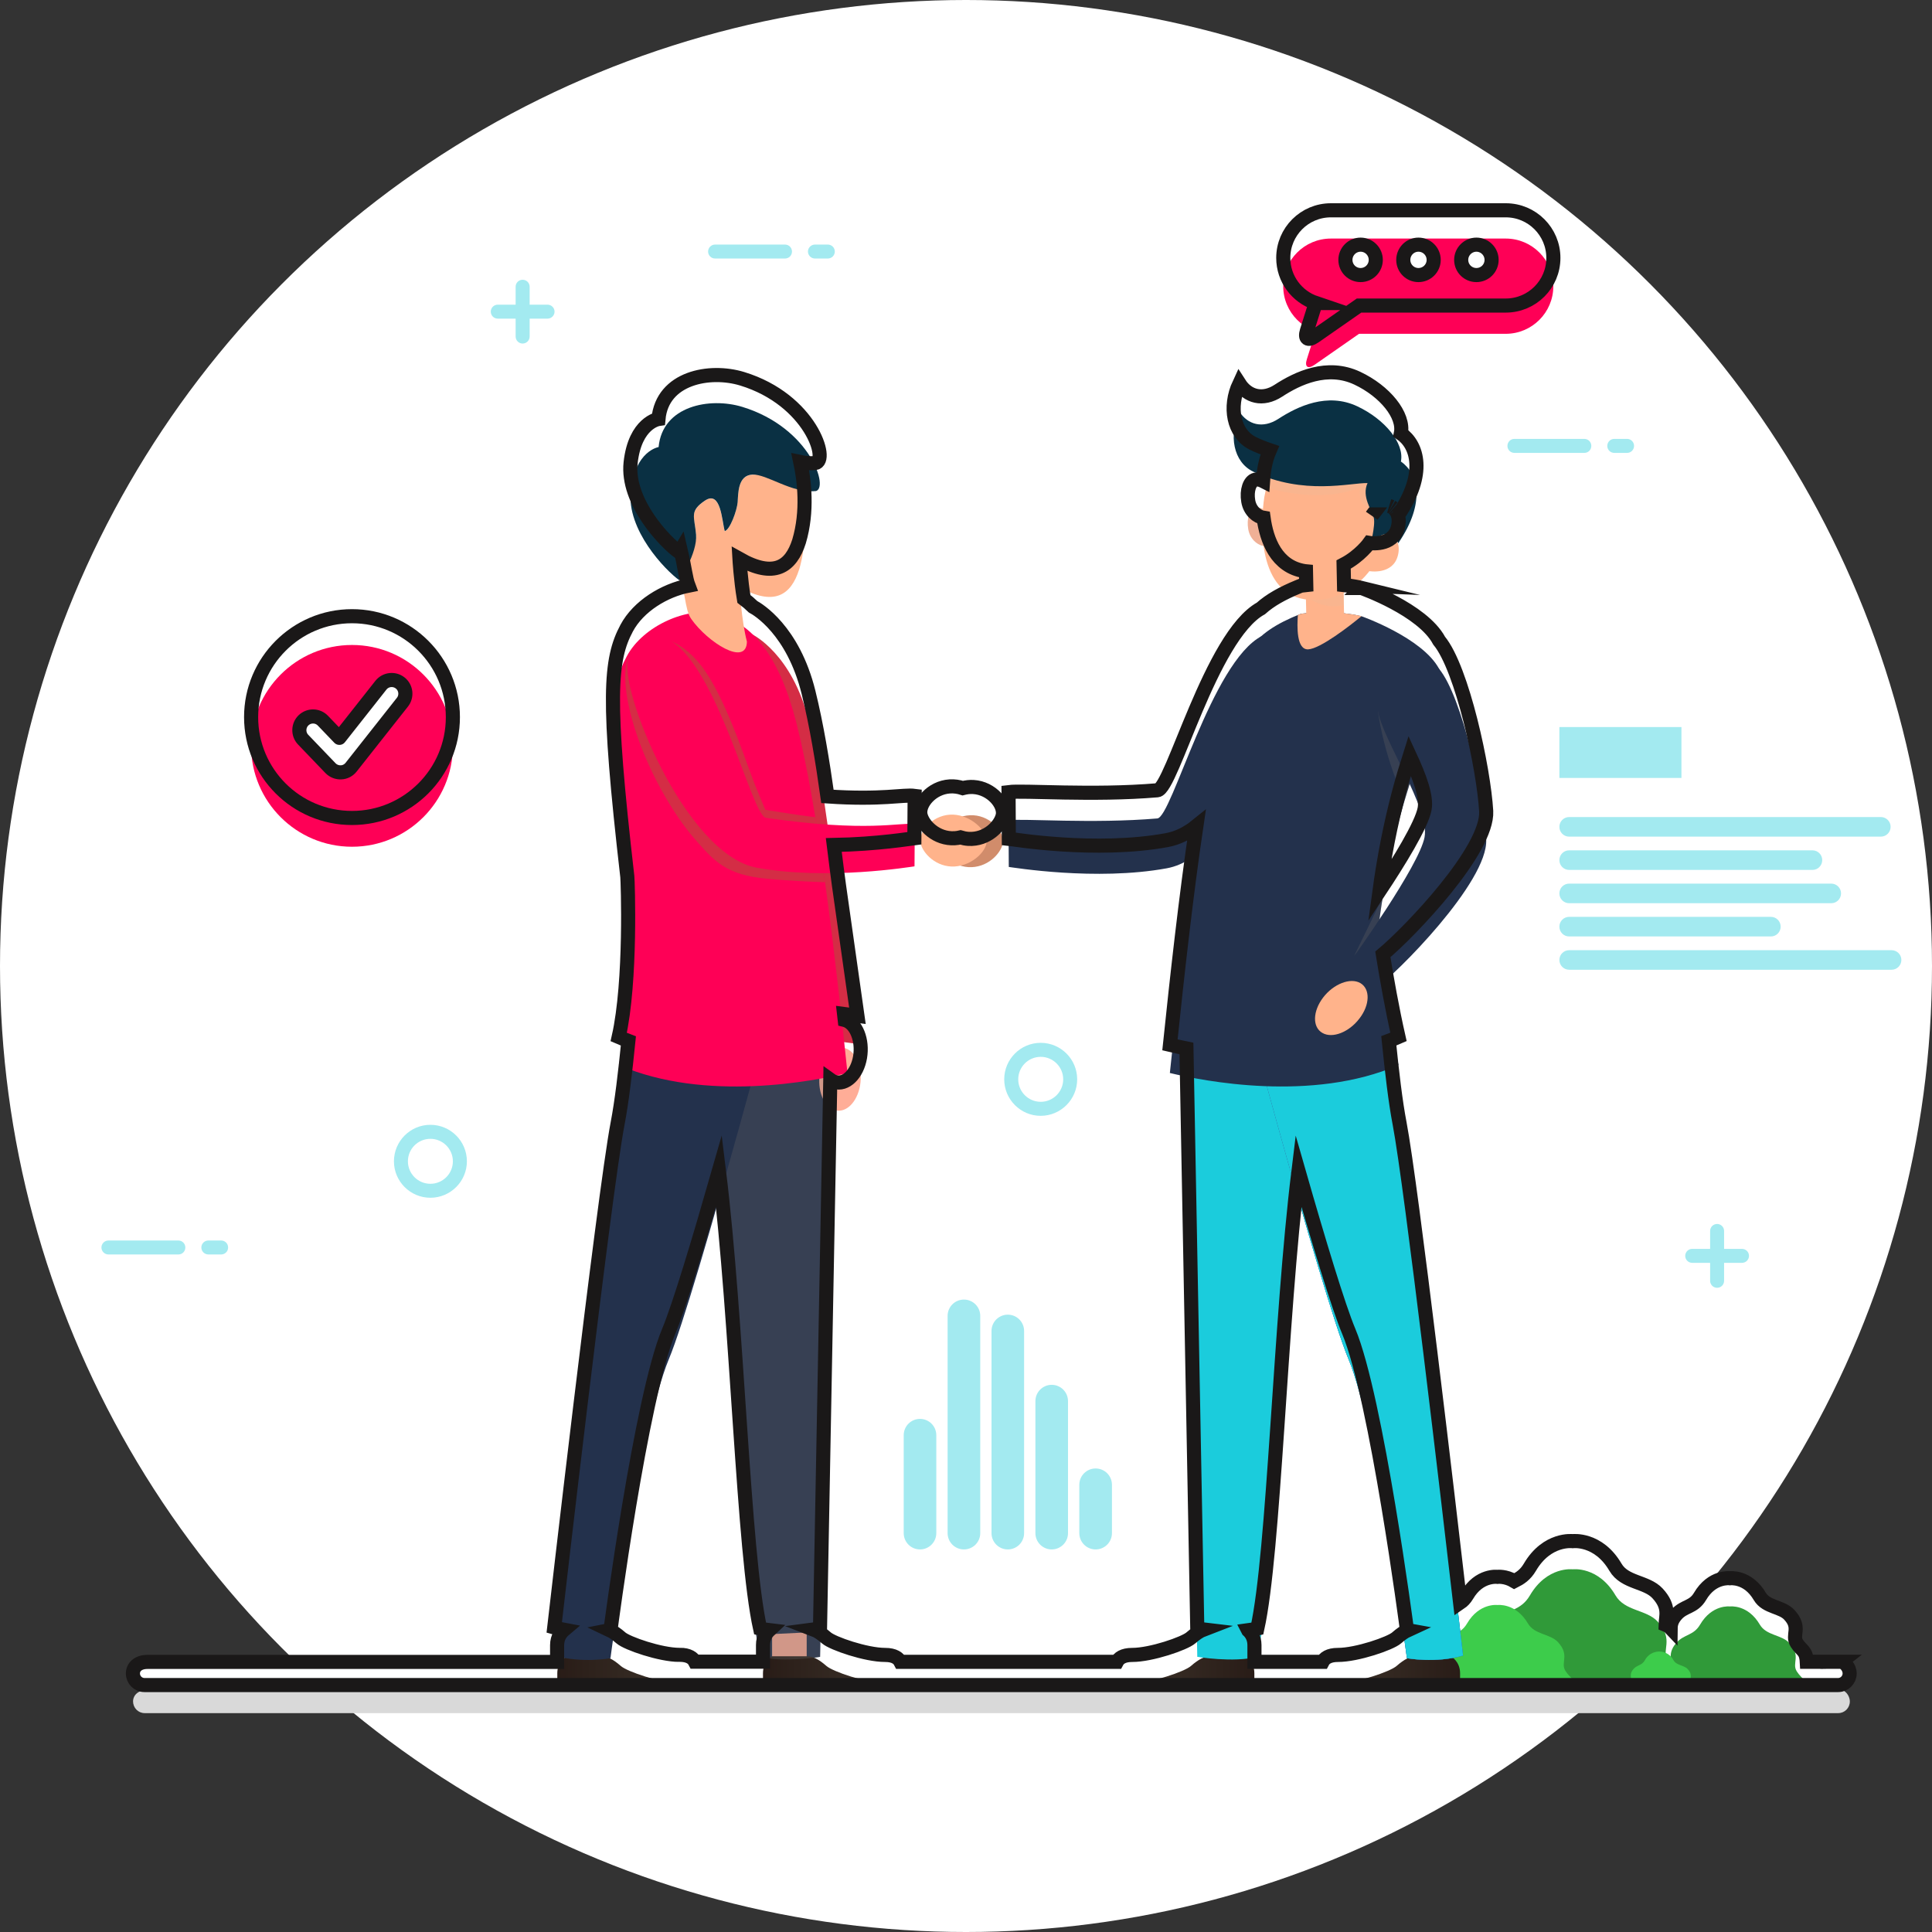 <svg width="415" height="415" viewBox="0 0 415 415" fill="none" xmlns="http://www.w3.org/2000/svg">
<rect x="0" y="0" width="415" height="415" fill="#333333" stroke="none"/>
<circle cx="207.5" cy="207.5" r="207.5" fill="white"/>
<path d="M205.09 180.053C205.5 180.033 205.91 179.963 206.3 179.873C206.86 180.043 207.44 180.153 208.03 180.193C211.95 180.423 214.93 177.413 215.4 175.103C215.84 172.783 213.01 169.293 209.1 169.053C208.31 169.003 207.54 169.103 206.8 169.293C205.92 169.003 204.98 168.863 204.02 168.923C200.1 169.173 197.28 172.653 197.72 174.973C198.18 177.273 201.17 180.293 205.09 180.053Z" fill="white"/>
<path d="M282.61 65.093L280.72 71.083C280.19 72.743 280.94 73.283 282.37 72.293L291.93 65.633H323.45C329.09 65.633 333.67 61.053 333.67 55.403C333.67 49.753 329.09 45.173 323.45 45.173H285.88C280.23 45.173 275.65 49.753 275.65 55.403C275.65 59.913 278.57 63.723 282.62 65.093H282.61Z" fill="white"/>
<path d="M395.49 356.954H388.1C387.96 354.464 387.01 354.634 385.95 352.964C384.8 351.174 386.96 349.674 384.36 346.874C382.7 345.064 379.42 345.294 378.02 342.934C375.43 338.504 371.59 339.014 371.59 339.014C371.59 339.014 367.75 338.504 365.16 342.934C363.76 345.294 361.82 344.934 360.15 346.744C359.11 347.884 358.87 348.854 358.86 349.734C358.67 349.534 358.45 349.354 358.21 349.214C358.07 349.134 357.93 349.054 357.78 348.994C357.81 347.154 358.78 345.224 356.04 342.254C353.66 339.674 348.99 340.054 347 336.634C343.3 330.334 337.82 331.044 337.82 331.044C337.82 331.044 332.33 330.334 328.63 336.634C327.65 338.304 326.49 339.024 325.28 339.634C323.37 338.493 321.66 338.714 321.66 338.714C321.66 338.714 317.75 338.194 315.12 342.674C314.67 343.434 314.17 343.924 313.64 344.284C311.34 324.414 303.18 254.664 300.64 241.324C299.74 236.654 299.01 230.324 298.32 223.574C299.02 223.314 299.71 223.034 300.4 222.734C299.04 216.734 297.87 210.184 297.04 205.004C303.01 199.994 319.67 182.564 319.24 174.244C318.72 165.134 314.11 143.634 309.13 137.614C305.55 130.914 292.47 126.304 292.47 126.304C292.47 126.304 292.45 126.304 292.43 126.304C292.43 126.304 292.45 126.284 292.46 126.284C291.93 126.154 290.58 125.874 288.7 125.674L288.61 121.264C292.16 119.424 294.14 116.624 294.14 116.624C294.14 116.624 299.19 117.514 300.27 113.264C300.67 111.694 300.37 110.384 299.7 109.554C300.14 110.084 300.34 110.644 300.34 110.644C306.42 101.724 304.48 95.564 300.91 93.094C301.7 89.183 297.46 84.023 291.56 81.243C285.1 78.194 278.71 81.243 274.6 83.924C271.22 86.124 268.01 85.174 266.22 82.383C263.86 87.424 264.92 93.183 269.15 95.254C270.36 95.834 271.56 96.303 272.75 96.704C271.67 99.163 271.4 101.774 271.3 103.324C271.26 103.304 271.23 103.294 271.19 103.274C271.15 103.254 271.11 103.244 271.08 103.224C270.98 103.184 270.87 103.144 270.76 103.104C270.71 103.084 270.65 103.064 270.6 103.054C270.3 102.984 269.98 102.954 269.65 103.034C268.44 103.324 267.73 105.344 268.13 107.654C268.49 109.724 270.01 111.004 271.42 111.224C272.08 116.024 274.16 121.704 280.19 122.674C280.3 122.694 280.42 122.704 280.53 122.714L280.59 125.664C280.21 125.704 279.82 125.754 279.44 125.804C279.21 125.904 279 125.984 278.8 126.064C275.41 127.464 272.86 128.894 270.84 130.694C260.1 136.644 251.75 169.484 248.61 169.754C234.62 170.934 219.85 169.724 216.64 170.144L216.7 180.174C217.49 180.254 235.4 183.254 250.63 180.464C252.96 180.034 255.07 178.974 256.98 177.434C254.71 192.794 252.83 209.824 251.31 224.434C252.24 224.654 253.43 224.924 254.85 225.214L257.18 349.834C257.18 349.834 257.69 349.924 258.54 350.024C257.73 350.334 256.86 350.914 255.8 351.824C254.46 353.014 247.3 355.484 243.2 355.484C241.2 355.484 240.31 356.214 239.91 356.964H193.4C193.01 356.214 192.12 355.484 190.12 355.484C186.02 355.484 178.86 353.014 177.51 351.824C176.45 350.904 175.59 350.334 174.78 350.024C175.63 349.914 176.14 349.834 176.14 349.834L178.35 231.934C178.64 232.144 178.95 232.304 179.29 232.404C181.66 233.134 184.11 230.754 184.74 227.104C185.36 223.444 183.93 219.864 181.57 219.124C181.53 219.114 181.49 219.104 181.45 219.094C181.4 218.664 181.36 218.244 181.31 217.814L184.18 218.194C184.18 218.194 181.72 200.714 180.22 190.214C179.9 187.944 179.53 184.944 179.1 181.504C188.42 181.344 195.91 180.104 196.41 180.044L196.47 170.954C194.03 170.634 189.44 171.874 177.74 171.074C176.71 163.704 175.4 155.694 173.67 148.704C170.35 135.324 162.75 130.864 161.76 130.334C161.12 129.704 160.46 129.144 159.79 128.644C159.1 124.524 158.84 120.054 158.84 120.054C166.26 124.244 169.9 121.784 171.64 116.284C173.57 109.794 172.75 103.174 171.91 99.243C172.97 99.463 174.04 99.573 175.1 99.463C178.17 99.144 174.17 85.874 159.43 81.364C152.43 79.224 142.26 81.124 141.44 90.004C141.44 90.004 136.41 90.763 135.46 99.383C134.54 107.784 142.81 116.394 145.91 118.634C145.91 118.634 146.03 118.454 146.21 118.154C147.12 122.054 147.3 124.244 147.89 125.794C142.72 126.814 137.14 130.194 134.61 134.924C131.02 141.654 130.31 149.704 134.75 188.304C134.85 189.204 135.63 210.704 132.9 222.754C133.59 223.054 134.28 223.324 134.98 223.594C134.3 230.344 133.56 236.674 132.66 241.344C129.69 256.924 119.05 349.594 119.05 349.594C119.76 349.803 120.47 349.964 121.17 350.094C120.59 350.583 119.67 351.634 119.67 353.384V356.984H31.66C29.66 356.984 28.55 358.094 28.55 359.464C28.55 360.834 29.66 361.954 31.03 361.954H394.83C396.2 361.954 397.31 360.834 397.31 359.464C397.31 358.094 396.2 356.984 395.45 356.984L395.49 356.954ZM294.87 110.504C294.8 110.594 294.74 110.674 294.67 110.774C294.69 110.744 294.73 110.694 294.77 110.624C294.8 110.584 294.83 110.544 294.86 110.504H294.87ZM306.01 173.754C305.35 177.244 300.44 185.184 296.32 191.404C296.54 189.764 296.78 188.164 297.03 186.624C298.36 178.434 300.03 171.604 301.72 165.894C302.09 164.664 302.46 163.474 302.82 162.334C304.9 166.824 306.51 171.084 306.01 173.754ZM298.48 108.704C298.6 108.734 298.71 108.784 298.81 108.834C298.7 108.784 298.59 108.744 298.48 108.704ZM298.96 108.914C299.05 108.964 299.13 109.014 299.2 109.074C299.12 109.014 299.04 108.964 298.96 108.914ZM299.61 109.434C299.54 109.364 299.48 109.294 299.4 109.234C299.47 109.304 299.54 109.364 299.61 109.434ZM268.1 350.184C268.78 350.094 269.45 349.974 270.08 349.824C273.69 333.504 274.96 283.794 278.92 251.524C283.3 266.814 287.49 280.674 289.72 285.984C295.69 300.264 302.22 350.134 302.22 350.134C302.22 350.134 302.29 350.144 302.4 350.164C301.68 350.493 300.91 351.034 300 351.824C298.66 353.014 291.5 355.484 287.39 355.484C285.39 355.484 284.49 356.214 284.1 356.964H269.46V353.364C269.46 351.754 268.69 350.734 268.11 350.204L268.1 350.184ZM145.97 355.474C141.86 355.474 134.7 353.004 133.36 351.814C132.45 351.023 131.68 350.494 130.96 350.154C131.06 350.134 131.14 350.124 131.14 350.124C131.14 350.124 137.66 300.254 143.64 285.974C145.87 280.664 150.05 266.804 154.43 251.504C158.39 283.774 159.66 333.493 163.27 349.814C163.9 349.974 164.56 350.094 165.25 350.174C164.68 350.704 163.9 351.724 163.9 353.334V356.934H149.26C148.87 356.184 147.97 355.454 145.97 355.454V355.474Z" fill="white"/>
<path d="M385.96 359.024C384.81 357.234 386.97 355.734 384.37 352.934C382.71 351.124 379.43 351.354 378.03 348.994C375.44 344.564 371.6 345.074 371.6 345.074C371.6 345.074 367.76 344.564 365.17 348.994C363.77 351.354 361.83 350.994 360.16 352.804C357.57 355.644 359.88 357.474 358.71 359.274C357.57 361.084 355.07 360.474 355.07 363.714H388.13C388.13 360.464 387.11 360.844 385.96 359.024Z" fill="#309A39"/>
<path d="M358.31 357.013C356.67 354.453 359.76 352.333 356.05 348.303C353.68 345.723 349 346.103 347.01 342.683C343.31 336.383 337.83 337.093 337.83 337.093C337.83 337.093 332.34 336.383 328.64 342.683C326.64 346.103 323.88 345.553 321.52 348.133C317.83 352.163 321.1 354.793 319.46 357.373C317.82 359.963 314.25 359.073 314.25 363.713H361.41C361.41 359.073 359.97 359.593 358.32 357.013" fill="#309A39"/>
<path d="M336.28 358.944C335.1 357.114 337.29 355.614 334.66 352.734C332.97 350.904 329.64 351.164 328.21 348.734C325.58 344.254 321.67 344.764 321.67 344.764C321.67 344.764 317.76 344.244 315.13 348.724C313.7 351.154 311.73 350.774 310.05 352.604C307.41 355.474 309.76 357.344 308.58 359.184C307.4 361.024 304.87 360.404 304.87 363.704H338.47C338.47 360.404 337.44 360.764 336.28 358.934" fill="#3DCC4B"/>
<path d="M363.3 361.463C362.74 360.603 363.79 359.893 362.53 358.533C361.74 357.663 360.17 357.783 359.49 356.653C359.2 356.083 358.76 355.603 358.21 355.263C357.66 354.923 357.04 354.753 356.4 354.753C355.76 354.753 355.13 354.933 354.59 355.263C354.04 355.603 353.6 356.083 353.31 356.653C352.64 357.783 351.72 357.593 350.91 358.473C349.67 359.833 350.78 360.713 350.22 361.573C349.67 362.453 348.47 362.153 348.47 363.703H364.33C364.33 362.153 363.85 362.333 363.29 361.453" fill="#3DCC4B"/>
<path d="M201.12 308.283C201.12 306.35 199.553 304.783 197.62 304.783C195.687 304.783 194.12 306.35 194.12 308.283V329.323C194.12 331.256 195.687 332.823 197.62 332.823C199.553 332.823 201.12 331.256 201.12 329.323V308.283Z" fill="#A3EAF0"/>
<path d="M207.06 279.153H207.05C205.117 279.153 203.55 280.72 203.55 282.653V329.323C203.55 331.256 205.117 332.823 207.05 332.823H207.06C208.993 332.823 210.56 331.256 210.56 329.323V282.653C210.56 280.72 208.993 279.153 207.06 279.153Z" fill="#A3EAF0"/>
<path d="M219.98 285.894C219.98 283.961 218.413 282.394 216.48 282.394C214.547 282.394 212.98 283.961 212.98 285.894V329.324C212.98 331.257 214.547 332.824 216.48 332.824C218.413 332.824 219.98 331.257 219.98 329.324V285.894Z" fill="#A3EAF0"/>
<path d="M229.41 300.964C229.41 299.031 227.843 297.464 225.91 297.464C223.977 297.464 222.41 299.031 222.41 300.964V329.324C222.41 331.257 223.977 332.824 225.91 332.824C227.843 332.824 229.41 331.257 229.41 329.324V300.964Z" fill="#A3EAF0"/>
<path d="M235.35 315.434H235.34C233.407 315.434 231.84 317.001 231.84 318.934V329.324C231.84 331.257 233.407 332.824 235.34 332.824H235.35C237.283 332.824 238.85 331.257 238.85 329.324V318.934C238.85 317.001 237.283 315.434 235.35 315.434Z" fill="#A3EAF0"/>
<path d="M361.18 156.173H334.96V167.103H361.18V156.173Z" fill="#A3EAF0"/>
<path d="M404.01 175.503H337.06C335.9 175.503 334.96 176.443 334.96 177.603V177.613C334.96 178.773 335.9 179.713 337.06 179.713H404.01C405.17 179.713 406.11 178.773 406.11 177.613V177.603C406.11 176.443 405.17 175.503 404.01 175.503Z" fill="#A3EAF0"/>
<path d="M389.32 182.653H337.06C335.9 182.653 334.96 183.594 334.96 184.753V184.763C334.96 185.923 335.9 186.863 337.06 186.863H389.32C390.48 186.863 391.42 185.923 391.42 184.763V184.753C391.42 183.594 390.48 182.653 389.32 182.653Z" fill="#A3EAF0"/>
<path d="M393.36 189.804H337.06C335.9 189.804 334.96 190.744 334.96 191.904V191.914C334.96 193.073 335.9 194.014 337.06 194.014H393.36C394.52 194.014 395.46 193.073 395.46 191.914V191.904C395.46 190.744 394.52 189.804 393.36 189.804Z" fill="#A3EAF0"/>
<path d="M380.39 196.943H337.06C335.9 196.943 334.96 197.884 334.96 199.043V199.053C334.96 200.213 335.9 201.153 337.06 201.153H380.39C381.55 201.153 382.49 200.213 382.49 199.053V199.043C382.49 197.884 381.55 196.943 380.39 196.943Z" fill="#A3EAF0"/>
<path d="M406.32 204.104H337.06C335.9 204.104 334.96 205.044 334.96 206.204C334.96 207.363 335.9 208.304 337.06 208.304H406.32C407.48 208.304 408.42 207.363 408.42 206.204C408.42 205.044 407.48 204.104 406.32 204.104Z" fill="#A3EAF0"/>
<path d="M215.71 231.843C215.71 236.163 219.23 239.683 223.54 239.683C227.85 239.683 231.38 236.173 231.38 231.843C231.38 227.513 227.87 224.003 223.54 224.003C219.21 224.003 215.71 227.533 215.71 231.843ZM218.72 231.843C218.72 229.173 220.89 227.013 223.55 227.013C226.21 227.013 228.38 229.183 228.38 231.843C228.38 234.503 226.21 236.673 223.55 236.673C220.89 236.673 218.72 234.513 218.72 231.843Z" fill="#A3EAF0"/>
<path d="M84.62 249.453C84.62 253.773 88.14 257.283 92.45 257.283C96.76 257.283 100.29 253.773 100.29 249.453C100.29 245.133 96.78 241.613 92.45 241.613C88.12 241.613 84.62 245.143 84.62 249.453ZM87.62 249.453C87.62 246.783 89.79 244.623 92.45 244.623C95.11 244.623 97.28 246.793 97.28 249.453C97.28 252.113 95.11 254.283 92.45 254.283C89.79 254.283 87.62 252.123 87.62 249.453Z" fill="#A3EAF0"/>
<path d="M117.62 65.444H113.77V61.594C113.77 60.764 113.1 60.094 112.26 60.094C111.42 60.094 110.76 60.764 110.76 61.594V65.444H106.92C106.09 65.444 105.42 66.114 105.42 66.944C105.42 67.774 106.09 68.444 106.92 68.444H110.76V72.284C110.76 73.114 111.43 73.794 112.26 73.794C113.09 73.794 113.77 73.124 113.77 72.284V68.444H117.62C118.44 68.444 119.12 67.764 119.12 66.944C119.12 66.124 118.44 65.444 117.62 65.444Z" fill="#A3EAF0"/>
<path d="M374.18 268.263H370.34V264.413C370.34 263.583 369.67 262.913 368.84 262.913C368.01 262.913 367.34 263.583 367.34 264.413V268.263H363.49C362.66 268.263 361.99 268.933 361.99 269.763C361.99 270.593 362.66 271.263 363.49 271.263H367.34V275.113C367.34 275.943 368 276.623 368.84 276.623C369.68 276.623 370.34 275.953 370.34 275.113V271.263H374.18C375.01 271.263 375.69 270.593 375.69 269.763C375.69 268.933 375.02 268.263 374.18 268.263Z" fill="#A3EAF0"/>
<path d="M23.29 266.464C22.46 266.464 21.79 267.144 21.79 267.964C21.79 268.784 22.46 269.464 23.29 269.464H38.31C39.15 269.464 39.81 268.804 39.81 267.964C39.81 267.124 39.14 266.464 38.31 266.464H23.29Z" fill="#A3EAF0"/>
<path d="M44.75 266.464C43.92 266.464 43.25 267.144 43.25 267.964C43.25 268.784 43.93 269.464 44.75 269.464H47.5C48.33 269.464 49 268.804 49 267.964C49 267.124 48.33 266.464 47.5 266.464H44.75Z" fill="#A3EAF0"/>
<path d="M153.6 52.533C152.77 52.533 152.1 53.213 152.1 54.033C152.1 54.853 152.77 55.533 153.6 55.533H168.62C169.46 55.533 170.12 54.873 170.12 54.033C170.12 53.193 169.45 52.533 168.62 52.533H153.6Z" fill="#A3EAF0"/>
<path d="M175.06 52.533C174.23 52.533 173.55 53.213 173.55 54.033C173.55 54.853 174.23 55.533 175.06 55.533H177.81C178.64 55.533 179.32 54.873 179.32 54.033C179.32 53.193 178.64 52.533 177.81 52.533H175.06Z" fill="#A3EAF0"/>
<path d="M325.3 94.273C324.46 94.273 323.8 94.953 323.8 95.783C323.8 96.613 324.47 97.283 325.3 97.283H340.32C341.15 97.283 341.82 96.623 341.82 95.783C341.82 94.943 341.15 94.273 340.32 94.273H325.3Z" fill="#A3EAF0"/>
<path d="M346.75 94.273C345.92 94.273 345.25 94.953 345.25 95.783C345.25 96.613 345.92 97.283 346.75 97.283H349.5C350.33 97.283 351 96.623 351 95.783C351 94.943 350.33 94.273 349.5 94.273H346.75Z" fill="#A3EAF0"/>
<path d="M179.01 203.954L176.16 355.894C176.16 355.894 168.42 357.184 163.27 355.894C158.97 336.424 157.99 269.444 151.81 241.234C145.63 213.014 141.14 207.174 141.14 194.524C141.14 181.874 179.01 203.954 179.01 203.954Z" fill="#23314C"/>
<path d="M184.75 233.153C185.37 229.493 183.94 225.913 181.58 225.173C179.2 224.443 176.76 226.813 176.13 230.473C175.49 234.123 176.89 237.713 179.3 238.453C181.67 239.183 184.12 236.803 184.75 233.153Z" fill="#FFAD97"/>
<path d="M161.68 136.323C161.68 136.323 170.15 140.423 173.7 154.753C177.24 169.093 179.03 187.743 180.24 196.263C181.74 206.763 184.2 224.243 184.2 224.243L176.97 223.283L161.68 136.323Z" fill="#D42D45"/>
<path d="M248.6 175.804C234.61 176.984 219.84 175.774 216.63 176.194L216.69 186.224C217.48 186.304 235.39 189.304 250.62 186.514C266.03 183.684 271.91 153.224 274.84 140.244L271.07 136.604C260.21 142.184 251.76 175.524 248.6 175.804Z" fill="#23314C"/>
<path d="M267.48 351.013V358.213H260.06V350.653L267.48 351.013Z" fill="#FFAD97"/>
<path d="M267.48 355.783C267.48 355.783 269.44 356.843 269.44 359.403V364.593H239.65C239.65 364.593 239.11 361.523 243.21 361.523C247.31 361.523 254.47 359.053 255.81 357.863C257.53 356.363 258.75 355.773 260.06 355.773H267.49L267.48 355.783Z" fill="url(#paint0_linear_188_1789)"/>
<path d="M311.66 351.013V358.213H304.24V350.653L311.66 351.013Z" fill="#FFAD97"/>
<path d="M311.66 355.783C311.66 355.783 313.63 356.843 313.63 359.403V364.593H283.8C283.8 364.593 283.26 361.523 287.37 361.523C291.48 361.523 298.64 359.053 299.98 357.863C301.7 356.363 302.94 355.773 304.24 355.773H311.66V355.783Z" fill="url(#paint1_linear_188_1789)"/>
<path d="M209.1 175.123C213.02 175.363 215.85 178.853 215.4 181.173C214.94 183.483 211.95 186.493 208.03 186.263C204.13 186.023 200.76 182.653 201.22 180.333C201.65 178.003 205.19 174.883 209.09 175.123H209.1Z" fill="#D18C6B"/>
<path d="M254.34 203.954L257.18 355.894C257.18 355.894 264.93 357.184 270.07 355.894C274.37 336.424 275.36 269.444 281.53 241.234C287.7 213.014 292.2 207.174 292.2 194.524C292.2 181.874 254.34 203.954 254.34 203.954Z" fill="#1BCCDC"/>
<path d="M263.63 201.993C263.63 201.993 283.73 277.793 289.71 292.053C295.68 306.333 302.21 356.193 302.21 356.193C302.21 356.193 308.38 357.333 314.27 355.623C314.27 355.623 303.63 262.953 300.65 247.373C297.64 231.813 296.52 197.763 292.77 191.273C289.05 184.773 263.63 201.983 263.63 201.983V201.993Z" fill="#1BCCDC"/>
<path d="M263.63 201.993C263.63 201.993 283.73 277.793 289.71 292.053C295.68 306.333 302.21 356.193 302.21 356.193C302.21 356.193 308.38 357.333 314.27 355.623C314.27 355.623 303.63 262.953 300.65 247.373C297.64 231.813 296.52 197.763 292.77 191.273C289.05 184.773 263.63 201.983 263.63 201.983V201.993Z" fill="#3B3687"/>
<path d="M263.63 201.993C263.63 201.993 283.73 277.793 289.71 292.053C295.68 306.333 302.21 356.193 302.21 356.193C302.21 356.193 308.38 357.333 314.27 355.623C314.27 355.623 303.63 262.953 300.65 247.373C297.64 231.813 296.52 197.763 292.77 191.273C289.05 184.773 263.63 201.983 263.63 201.983V201.993Z" fill="#1BCCDC"/>
<path d="M300.41 228.793C297.68 216.743 295.7 202.483 295.79 201.593C300.23 162.983 312.73 150.413 309.13 143.683C305.55 136.983 292.47 132.373 292.47 132.373C292.47 132.373 286.68 130.833 279.43 131.843C268.57 136.173 266.02 140.673 262.29 155.173C257.5 173.883 253.88 205.663 251.29 230.483C258.46 232.203 281.8 236.853 300.39 228.783L300.41 228.793Z" fill="#23314C"/>
<g style="mix-blend-mode:multiply" opacity="0.3">
<path d="M295.97 152.554L304 164.874C304 164.874 304 164.894 303.98 164.904C303.25 167.054 302.48 169.404 301.72 171.964C296.86 161.234 295.97 152.554 295.97 152.554Z" fill="#666666"/>
</g>
<path d="M292.47 132.344C289.94 134.444 283.59 139.364 281 139.484C278.46 139.594 278.61 134.514 278.79 132.114C279 132.034 279.21 131.944 279.43 131.854C285.76 130.964 291.24 132.054 292.46 132.344H292.47Z" fill="#FFB38B"/>
<g style="mix-blend-mode:multiply" opacity="0.3">
<path d="M297.03 192.693C296.68 194.863 296.35 197.153 296.05 199.503L290.88 205.323L297.02 192.703L297.03 192.693Z" fill="#666666"/>
</g>
<path d="M309.13 143.684C314.11 149.704 318.72 171.204 319.24 180.314C319.72 189.434 299.63 209.514 295.63 212.164C295.63 212.164 290.66 209.944 290.49 205.944C290.49 205.944 304.84 185.984 306 179.834C307.17 173.634 296.86 158.754 295.96 152.564C295.27 147.974 302.61 135.844 309.13 143.694V143.684Z" fill="#23314C"/>
<path d="M284.21 214.274C286.45 211.334 290.06 209.944 292.2 211.164C294.35 212.414 294.29 215.814 292.03 218.754C289.8 221.714 286.21 223.134 284.05 221.874C281.88 220.634 281.96 217.234 284.21 214.274Z" fill="#FFB38B"/>
<path d="M280.63 133.703C280.63 133.703 280.62 134.723 283.99 134.783C287.35 134.833 288.74 133.523 288.74 133.523L288.6 126.863L280.48 127.043L280.63 133.713V133.703Z" fill="#FFB38B"/>
<g style="mix-blend-mode:multiply" opacity="0.4">
<path d="M280.52 128.073L280.5 127.273C280.58 127.203 280.67 127.113 280.77 127.033L288.61 126.863L288.67 129.963C284.84 130.993 281.59 128.893 280.52 128.073Z" fill="#F0B896"/>
</g>
<path d="M272.02 109.833C272.02 109.833 270.86 108.783 269.64 109.073C268.43 109.363 267.72 111.383 268.13 113.693C268.53 115.993 270.38 117.333 271.9 117.313C273.41 117.293 272.03 109.843 272.03 109.843L272.02 109.833Z" fill="#F0B096"/>
<g style="mix-blend-mode:multiply" opacity="0.3">
<path d="M271.89 117.304C273.4 117.284 272.02 109.834 272.02 109.834C272.02 109.834 271.4 109.284 270.6 109.094C270.57 109.554 270.54 109.944 270.52 110.204C270.52 110.204 270.18 113.354 270.68 117.054C271.09 117.224 271.5 117.314 271.89 117.314V117.304Z" fill="#F0B896"/>
</g>
<path d="M271.25 110.313C271.25 110.313 269.44 126.983 280.19 128.713C288.92 130.103 294.14 122.683 294.14 122.683C294.14 122.683 299.19 123.573 300.27 119.323C301.36 115.083 297.32 112.663 294.64 116.873C294.64 116.873 296.24 114.723 296.65 111.463C297.06 108.193 298.91 98.803 286.14 96.753C271.54 94.413 271.43 107.663 271.23 110.313H271.25Z" fill="#FFB38B"/>
<g style="mix-blend-mode:multiply" opacity="0.4">
<path d="M272.07 104.724C272.53 103.054 273.31 101.334 274.58 99.884L277.22 99.924L293.88 102.254L296.92 106.294C297.02 107.324 297 108.304 296.93 109.174L295.48 114.614C295.71 110.984 293.75 109.564 292.73 108.104C291.71 106.634 292.16 104.684 292.16 104.684C284.15 108.014 274.39 105.434 272.08 104.724H272.07Z" fill="#F0B896"/>
</g>
<path d="M294.25 117.494C294.25 117.494 295.51 112.874 295.09 111.204C294.67 109.534 292.43 106.704 293.75 103.764C290.04 103.684 280.04 106.474 269.16 101.294C264.93 99.234 263.87 93.464 266.23 88.424C268.02 91.214 271.23 92.164 274.61 89.964C278.72 87.294 285.11 84.234 291.57 87.284C297.47 90.064 301.71 95.214 300.92 99.134C304.49 101.604 306.43 107.764 300.35 116.684C300.35 116.684 299.52 114.334 297.45 114.734C296.74 114.904 295.31 115.534 294.25 117.494Z" fill="#0A3043"/>
<path d="M165.85 351.013V358.213H173.28V350.653L165.85 351.013Z" fill="#FFAD97"/>
<path d="M165.85 355.783C165.85 355.783 163.89 356.843 163.89 359.403V364.593H193.69C193.69 364.593 194.23 361.523 190.14 361.523C186.05 361.523 178.88 359.053 177.53 357.863C175.81 356.363 174.59 355.773 173.29 355.773H165.86L165.85 355.783Z" fill="url(#paint2_linear_188_1789)"/>
<path d="M121.68 351.013V358.213H129.1V350.653L121.68 351.013Z" fill="#FFAD97"/>
<path d="M121.68 355.783C121.68 355.783 119.71 356.843 119.71 359.403V364.593H149.54C149.54 364.593 150.07 361.523 145.97 361.523C141.87 361.523 134.7 359.053 133.36 357.863C131.64 356.363 130.41 355.773 129.1 355.773H121.68V355.783Z" fill="url(#paint3_linear_188_1789)"/>
<g style="mix-blend-mode:multiply" opacity="0.3">
<path d="M179.01 203.954L176.16 355.894C176.16 355.894 168.42 357.184 163.27 355.894C158.97 336.424 157.99 269.444 151.81 241.234C145.63 213.014 141.14 207.174 141.14 194.524C141.14 181.874 179.01 203.954 179.01 203.954Z" fill="#666666"/>
</g>
<path d="M169.7 201.993C169.7 201.993 149.61 277.793 143.63 292.053C137.65 306.333 131.13 356.193 131.13 356.193C131.13 356.193 124.96 357.333 119.07 355.623C119.07 355.623 129.71 262.953 132.68 247.373C135.69 231.813 136.81 197.763 140.56 191.273C144.28 184.773 169.69 201.983 169.69 201.983L169.7 201.993Z" fill="#23314C"/>
<path d="M132.93 228.794C135.66 216.743 134.87 195.244 134.78 194.344C130.34 155.744 131.05 147.694 134.64 140.964C138.23 134.264 147.92 130.254 153.91 131.844C161.54 133.864 167.32 140.674 171.04 155.174C175.83 173.884 179.45 205.664 182.04 230.484C174.87 232.204 151.54 236.854 132.94 228.784L132.93 228.794Z" fill="#FE0056"/>
<path d="M204.03 174.994C200.11 175.244 197.29 178.724 197.73 181.044C198.19 183.344 201.18 186.364 205.1 186.124C209 185.884 212.36 182.514 211.91 180.194C211.47 177.864 207.94 174.744 204.03 174.994Z" fill="#FFB38B"/>
<path d="M177.21 189.503C176.97 187.743 176.72 186.003 176.47 184.273C170.75 183.943 162.08 182.743 159.15 178.543C154.64 172.093 148.71 152.743 148.71 152.743L138.88 143.223L135.19 140.663C135.19 140.663 132.84 144.143 135.81 154.693C138.78 165.243 144.82 175.173 149.12 180.083C153.42 185.003 155.88 187.973 164.99 188.783C169.68 189.213 174.06 189.403 177.22 189.503H177.21Z" fill="#D42D45"/>
<path d="M175.91 180.513C175.64 178.823 175.39 177.163 175.12 175.533C171.25 175.103 164.38 173.943 164.38 173.943L162.43 169.233C160.48 164.523 156.59 151.833 151.68 144.453C146.77 137.083 141.34 136.983 141.34 136.983L140.42 143.123L147.48 163.913L154.14 176.403C154.14 176.403 168.88 182.033 169.4 182.233C169.73 182.363 173.4 181.283 175.92 180.513H175.91Z" fill="#D42D45"/>
<path d="M164.53 175.673C186.39 178.853 193.29 176.593 196.5 177.003L196.44 186.093C195.66 186.183 177.75 189.183 162.51 186.373C147.1 183.553 132.63 147.413 134.99 141.373C134.99 141.373 135.45 138.963 137.7 137.323C139.96 135.683 143.38 137.223 143.38 137.223C154.24 142.803 161.39 175.213 164.53 175.673Z" fill="#FE0056"/>
<path d="M171.66 122.334C174.68 112.184 170.98 101.724 170.98 101.724C169.12 102.114 164.73 101.834 161.6 101.974C158.45 102.124 158.57 106.054 158.44 107.904C158.28 109.754 156.78 113.834 155.67 114.114C155.06 112.004 154.87 105.254 151.43 107.554C148.02 109.844 149.18 110.924 149.51 114.884C149.82 118.834 144.49 117.994 144.49 117.994C147.57 127.564 146.95 130.794 148.5 132.984C151.99 137.944 160.34 143.304 160.44 137.824C159.26 133.274 158.85 126.114 158.85 126.114C166.27 130.304 169.91 127.844 171.65 122.344L171.66 122.334Z" fill="#FFB38B"/>
<path d="M175.13 105.503C178.2 105.183 174.2 91.913 159.46 87.403C152.46 85.263 142.29 87.163 141.47 96.033C141.47 96.033 136.44 96.793 135.49 105.413C134.57 113.813 142.84 122.423 145.94 124.663C145.94 124.663 149.83 118.803 149.52 114.853C149.18 110.903 148.02 109.813 151.44 107.523C154.88 105.233 155.07 111.973 155.68 114.083C156.79 113.803 158.29 109.723 158.45 107.873C158.58 106.023 158.46 102.093 161.61 101.943C164.74 101.803 170.08 106.003 175.13 105.483V105.503Z" fill="#0A3043"/>
<path d="M288.57 58.703C287.66 58.043 286.49 58.863 285.97 60.523L280.72 77.153C280.19 78.813 280.94 79.353 282.37 78.363L296.68 68.393C298.11 67.393 298.54 66.043 297.64 65.373L288.58 58.703H288.57Z" fill="#FE0056"/>
<path d="M275.64 61.473C275.64 67.123 280.22 71.703 285.87 71.703H323.44C329.08 71.703 333.66 67.123 333.66 61.473C333.66 55.823 329.08 51.243 323.44 51.243H285.87C280.22 51.243 275.64 55.823 275.64 61.473Z" fill="#FE0056"/>
<path d="M28.59 365.494C28.59 366.864 29.7 367.984 31.07 367.984H394.87C396.24 367.984 397.35 366.864 397.35 365.494C397.35 364.124 396.24 363.014 395.49 363.014H31.69C29.69 363.014 28.58 364.124 28.58 365.494H28.59Z" fill="#D9D9D9"/>
<path d="M205.09 180.053C205.5 180.033 205.91 179.963 206.3 179.873C206.86 180.043 207.44 180.153 208.03 180.193C211.95 180.423 214.93 177.413 215.4 175.103C215.84 172.783 213.01 169.293 209.1 169.053C208.31 169.003 207.54 169.103 206.8 169.293C205.92 169.003 204.98 168.863 204.02 168.923C200.1 169.173 197.28 172.653 197.72 174.973C198.18 177.273 201.17 180.293 205.09 180.053Z" stroke="#1A1818" stroke-width="3.03" stroke-miterlimit="10"/>
<path d="M282.61 65.093L280.72 71.083C280.19 72.743 280.94 73.283 282.37 72.293L291.93 65.633H323.45C329.09 65.633 333.67 61.053 333.67 55.403C333.67 49.753 329.09 45.173 323.45 45.173H285.88C280.23 45.173 275.65 49.753 275.65 55.403C275.65 59.913 278.57 63.723 282.62 65.093H282.61Z" stroke="#1A1818" stroke-width="3.03" stroke-miterlimit="10"/>
<path d="M395.49 356.954H388.1C387.96 354.464 387.01 354.634 385.95 352.964C384.8 351.174 386.96 349.674 384.36 346.874C382.7 345.064 379.42 345.294 378.02 342.934C375.43 338.504 371.59 339.014 371.59 339.014C371.59 339.014 367.75 338.504 365.16 342.934C363.76 345.294 361.82 344.934 360.15 346.744C359.11 347.884 358.87 348.854 358.86 349.734C358.67 349.534 358.45 349.354 358.21 349.214C358.07 349.134 357.93 349.054 357.78 348.994C357.81 347.154 358.78 345.224 356.04 342.254C353.66 339.674 348.99 340.054 347 336.634C343.3 330.334 337.82 331.044 337.82 331.044C337.82 331.044 332.33 330.334 328.63 336.634C327.65 338.304 326.49 339.024 325.28 339.634C323.37 338.494 321.66 338.714 321.66 338.714C321.66 338.714 317.75 338.194 315.12 342.674C314.67 343.434 314.17 343.924 313.64 344.284C311.34 324.414 303.18 254.664 300.64 241.324C299.74 236.654 299.01 230.324 298.32 223.574C299.02 223.314 299.71 223.034 300.4 222.734C299.04 216.734 297.87 210.184 297.04 205.004C303.01 199.994 319.67 182.564 319.24 174.244C318.72 165.134 314.11 143.634 309.13 137.614C305.55 130.914 292.47 126.304 292.47 126.304C292.47 126.304 292.45 126.304 292.43 126.304C292.43 126.304 292.45 126.284 292.46 126.284C291.93 126.154 290.58 125.874 288.7 125.674L288.61 121.264C292.16 119.424 294.14 116.624 294.14 116.624C294.14 116.624 299.19 117.514 300.27 113.264C300.67 111.694 300.37 110.384 299.7 109.554C300.14 110.084 300.34 110.644 300.34 110.644C306.42 101.724 304.48 95.564 300.91 93.094C301.7 89.183 297.46 84.023 291.56 81.243C285.1 78.194 278.71 81.243 274.6 83.924C271.22 86.124 268.01 85.174 266.22 82.383C263.86 87.424 264.92 93.183 269.15 95.254C270.36 95.834 271.56 96.303 272.75 96.704C271.67 99.163 271.4 101.774 271.3 103.324C271.26 103.304 271.23 103.294 271.19 103.274C271.15 103.254 271.11 103.244 271.08 103.224C270.98 103.184 270.87 103.144 270.76 103.104C270.71 103.084 270.65 103.064 270.6 103.054C270.3 102.984 269.98 102.954 269.65 103.034C268.44 103.324 267.73 105.344 268.13 107.654C268.49 109.724 270.01 111.004 271.42 111.224C272.08 116.024 274.16 121.704 280.19 122.674C280.3 122.694 280.42 122.704 280.53 122.714L280.59 125.664C280.21 125.704 279.82 125.754 279.44 125.804C279.21 125.904 279 125.984 278.8 126.064C275.41 127.464 272.86 128.894 270.84 130.694C260.1 136.644 251.75 169.484 248.61 169.754C234.62 170.934 219.85 169.724 216.64 170.144L216.7 180.174C217.49 180.254 235.4 183.254 250.63 180.464C252.96 180.034 255.07 178.974 256.98 177.434C254.71 192.794 252.83 209.824 251.31 224.434C252.24 224.654 253.43 224.924 254.85 225.214L257.18 349.834C257.18 349.834 257.69 349.924 258.54 350.024C257.73 350.334 256.86 350.914 255.8 351.824C254.46 353.014 247.3 355.484 243.2 355.484C241.2 355.484 240.31 356.214 239.91 356.964H193.4C193.01 356.214 192.12 355.484 190.12 355.484C186.02 355.484 178.86 353.014 177.51 351.824C176.45 350.904 175.59 350.334 174.78 350.024C175.63 349.914 176.14 349.834 176.14 349.834L178.35 231.934C178.64 232.144 178.95 232.304 179.29 232.404C181.66 233.134 184.11 230.754 184.74 227.104C185.36 223.444 183.93 219.864 181.57 219.124C181.53 219.114 181.49 219.104 181.45 219.094C181.4 218.664 181.36 218.244 181.31 217.814L184.18 218.194C184.18 218.194 181.72 200.714 180.22 190.214C179.9 187.944 179.53 184.944 179.1 181.504C188.42 181.344 195.91 180.104 196.41 180.044L196.47 170.954C194.03 170.634 189.44 171.874 177.74 171.074C176.71 163.704 175.4 155.694 173.67 148.704C170.35 135.324 162.75 130.864 161.76 130.334C161.12 129.704 160.46 129.144 159.79 128.644C159.1 124.524 158.84 120.054 158.84 120.054C166.26 124.244 169.9 121.784 171.64 116.284C173.57 109.794 172.75 103.174 171.91 99.243C172.97 99.463 174.04 99.573 175.1 99.463C178.17 99.144 174.17 85.874 159.43 81.364C152.43 79.224 142.26 81.124 141.44 90.004C141.44 90.004 136.41 90.763 135.46 99.383C134.54 107.784 142.81 116.394 145.91 118.634C145.91 118.634 146.03 118.454 146.21 118.154C147.12 122.054 147.3 124.244 147.89 125.794C142.72 126.814 137.14 130.194 134.61 134.924C131.02 141.654 130.31 149.704 134.75 188.304C134.85 189.204 135.63 210.704 132.9 222.754C133.59 223.054 134.28 223.324 134.98 223.594C134.3 230.344 133.56 236.674 132.66 241.344C129.69 256.924 119.05 349.594 119.05 349.594C119.76 349.804 120.47 349.964 121.17 350.094C120.59 350.584 119.67 351.634 119.67 353.384V356.984H31.66C29.66 356.984 28.55 358.094 28.55 359.464C28.55 360.834 29.66 361.954 31.03 361.954H394.83C396.2 361.954 397.31 360.834 397.31 359.464C397.31 358.094 396.2 356.984 395.45 356.984L395.49 356.954ZM294.87 110.504C294.8 110.594 294.74 110.674 294.67 110.774C294.69 110.744 294.73 110.694 294.77 110.624C294.8 110.584 294.83 110.544 294.86 110.504H294.87ZM306.01 173.754C305.35 177.244 300.44 185.184 296.32 191.404C296.54 189.764 296.78 188.164 297.03 186.624C298.36 178.434 300.03 171.604 301.72 165.894C302.09 164.664 302.46 163.474 302.82 162.334C304.9 166.824 306.51 171.084 306.01 173.754ZM298.48 108.704C298.6 108.734 298.71 108.784 298.81 108.834C298.7 108.784 298.59 108.744 298.48 108.704ZM298.96 108.914C299.05 108.964 299.13 109.014 299.2 109.074C299.12 109.014 299.04 108.964 298.96 108.914ZM299.61 109.434C299.54 109.364 299.48 109.294 299.4 109.234C299.47 109.304 299.54 109.364 299.61 109.434ZM268.1 350.184C268.78 350.094 269.45 349.974 270.08 349.824C273.69 333.504 274.96 283.794 278.92 251.524C283.3 266.814 287.49 280.674 289.72 285.984C295.69 300.264 302.22 350.134 302.22 350.134C302.22 350.134 302.29 350.144 302.4 350.164C301.68 350.494 300.91 351.034 300 351.824C298.66 353.014 291.5 355.484 287.39 355.484C285.39 355.484 284.49 356.214 284.1 356.964H269.46V353.364C269.46 351.754 268.69 350.734 268.11 350.204L268.1 350.184ZM145.97 355.474C141.86 355.474 134.7 353.004 133.36 351.814C132.45 351.024 131.68 350.494 130.96 350.154C131.06 350.134 131.14 350.124 131.14 350.124C131.14 350.124 137.66 300.254 143.64 285.974C145.87 280.664 150.05 266.804 154.43 251.504C158.39 283.774 159.66 333.494 163.27 349.814C163.9 349.974 164.56 350.094 165.25 350.174C164.68 350.704 163.9 351.724 163.9 353.334V356.934H149.26C148.87 356.184 147.97 355.454 145.97 355.454V355.474Z" stroke="#1A1818" stroke-width="3.03" stroke-miterlimit="10"/>
<path d="M97.28 154.043C97.28 142.073 87.57 132.363 75.61 132.363C63.65 132.363 53.94 142.073 53.94 154.043C53.94 166.013 63.64 175.703 75.61 175.703C87.57 175.703 97.28 166.003 97.28 154.043Z" fill="white"/>
<path d="M97.28 160.223C97.28 172.183 87.57 181.883 75.61 181.883C63.65 181.883 53.94 172.183 53.94 160.223C53.94 148.263 63.64 138.543 75.61 138.543C87.58 138.543 97.28 148.253 97.28 160.223Z" fill="#FE0056"/>
<path d="M81.83 147.173C81.83 147.173 75.64 155.013 72.9 158.493C71.21 156.723 69.36 154.803 69.36 154.803C68.23 153.633 66.38 153.593 65.2 154.723C64.04 155.843 64 157.713 65.11 158.873L70.99 165.003C71.57 165.603 72.41 165.943 73.26 165.903C74.11 165.873 74.89 165.463 75.42 164.793L86.44 150.833C87.45 149.563 87.23 147.703 85.96 146.703C84.68 145.693 82.84 145.913 81.83 147.173Z" fill="white" stroke="#1A1818" stroke-width="3.03" stroke-linejoin="round"/>
<path d="M97.28 154.043C97.28 142.073 87.57 132.363 75.61 132.363C63.65 132.363 53.94 142.073 53.94 154.043C53.94 166.013 63.64 175.703 75.61 175.703C87.57 175.703 97.28 166.003 97.28 154.043Z" stroke="#1A1818" stroke-width="3.03" stroke-miterlimit="10"/>
<path d="M313.87 55.824C313.87 57.634 315.33 59.084 317.14 59.084C318.95 59.084 320.4 57.624 320.4 55.824C320.4 54.024 318.93 52.554 317.14 52.554C315.35 52.554 313.87 54.024 313.87 55.824Z" fill="white" stroke="#1A1818" stroke-width="3.03" stroke-linejoin="round"/>
<path d="M301.43 55.824C301.43 57.634 302.89 59.084 304.69 59.084C306.49 59.084 307.96 57.624 307.96 55.824C307.96 54.024 306.5 52.554 304.69 52.554C302.88 52.554 301.43 54.024 301.43 55.824Z" fill="white" stroke="#1A1818" stroke-width="3.03" stroke-linejoin="round"/>
<path d="M289 55.824C289 57.634 290.46 59.084 292.26 59.084C294.06 59.084 295.52 57.624 295.52 55.824C295.52 54.024 294.06 52.554 292.26 52.554C290.46 52.554 289 54.024 289 55.824Z" fill="white" stroke="#1A1818" stroke-width="3.03" stroke-linejoin="round"/>
<defs>
<linearGradient id="paint0_linear_188_1789" x1="239.63" y1="360.193" x2="269.45" y2="360.193" gradientUnits="userSpaceOnUse">
<stop stop-color="#3D342B"/>
<stop offset="1" stop-color="#291C17"/>
</linearGradient>
<linearGradient id="paint1_linear_188_1789" x1="283.78" y1="37.484" x2="313.64" y2="37.484" gradientUnits="userSpaceOnUse">
<stop stop-color="#3D342B"/>
<stop offset="1" stop-color="#291C17"/>
</linearGradient>
<linearGradient id="paint2_linear_188_1789" x1="193.71" y1="37.484" x2="163.89" y2="37.484" gradientUnits="userSpaceOnUse">
<stop stop-color="#3D342B"/>
<stop offset="1" stop-color="#291C17"/>
</linearGradient>
<linearGradient id="paint3_linear_188_1789" x1="149.56" y1="37.484" x2="119.71" y2="37.484" gradientUnits="userSpaceOnUse">
<stop stop-color="#3D342B"/>
<stop offset="1" stop-color="#291C17"/>
</linearGradient>
</defs>
</svg>
